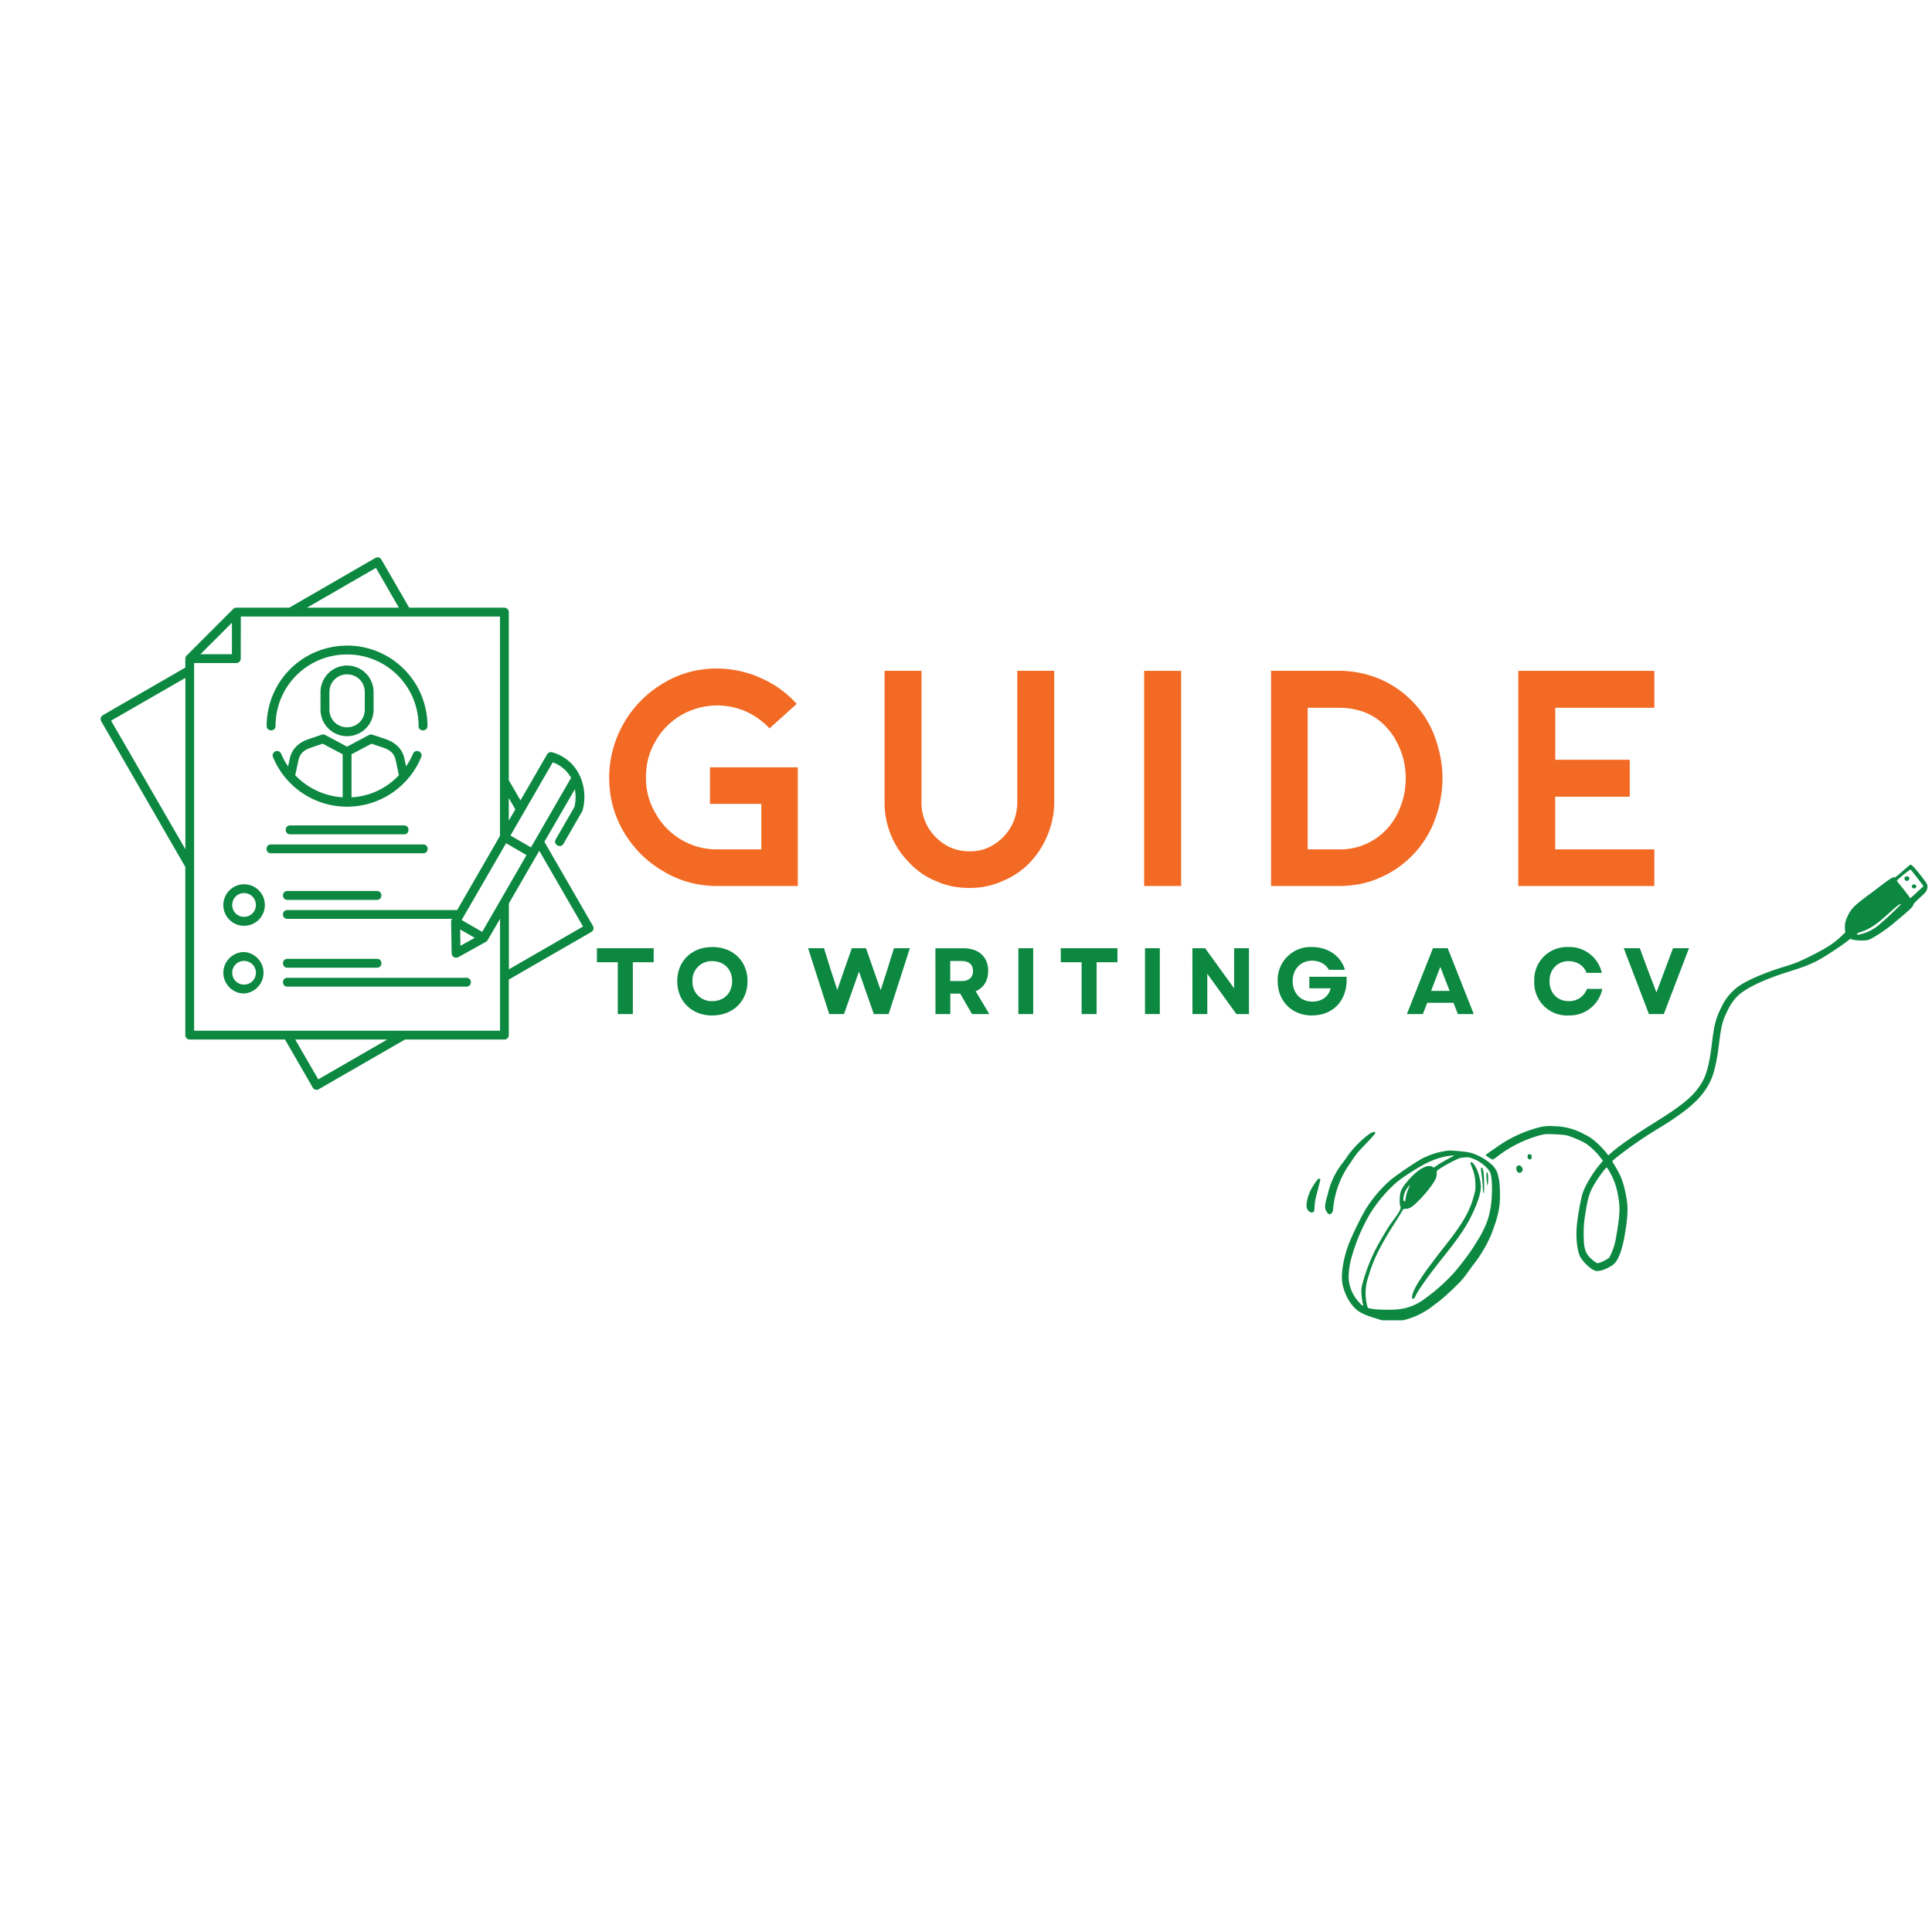 <svg xmlns="http://www.w3.org/2000/svg" viewBox="0 0 247.5 247.5" version="1.0"><defs><clipPath id="a"><path d="M12.82 71.11h63.62v68.86H12.82Zm0 0"/></clipPath><clipPath id="b"><path d="M190 110.76h57V163h-57Zm0 0"/></clipPath><clipPath id="c"><path d="M171 147h22v22.14h-22Zm0 0"/></clipPath><clipPath id="d"><path d="M167.29 150H170v6h-2.71Zm0 0"/></clipPath></defs><g clip-path="url(#a)"><path fill="#0c8841" d="m48.08 71.48-11.03 6.37h-6.77c-.18 0-.31.07-.4.16l-5.97 5.97a.58.58 0 0 0-.17.42v1.12l-10.56 6.1a.57.57 0 0 0-.21.78l10.77 18.66v21.54c0 .32.26.57.57.57h12.2l3.56 6.16c.16.27.5.37.77.2l11.04-6.36h12.74c.31 0 .56-.25.56-.57v-7.11l10.57-6.1c.27-.16.37-.5.21-.77l-6.22-10.78 3.9-6.73c.13.73.15 1.5-.07 2.3l-2.37 4.1c-.4.67.62 1.26.99.57l2.42-4.2a6.5 6.5 0 0 0-.4-4.64 5.47 5.47 0 0 0-3.48-2.87.57.57 0 0 0-.64.26l-3.41 5.9-1.5-2.57V78.41a.57.57 0 0 0-.56-.56h-12.2l-3.56-6.16a.56.56 0 0 0-.78-.21Zm.08 1.27 2.94 5.1H39.32Zm-17.31 6.23h33.2v28.1l-5.48 9.5H36.82c-.76 0-.76 1.13 0 1.13h21.1a.58.58 0 0 0-.13.37l.07 4.05c.01.43.47.7.85.49l3.54-1.97a.57.57 0 0 0 .21-.2l1.6-2.75v14.34H24.87v-47.1h5.4c.31 0 .57-.25.57-.56Zm-1.14.8v4.03h-4.03Zm14.75 2.93A10.28 10.28 0 0 0 34.16 93c.01.75 1.14.75 1.14 0a9.13 9.13 0 0 1 9.16-9.16A9.13 9.13 0 0 1 53.62 93c0 .76 1.13.76 1.14 0a10.29 10.29 0 0 0-10.3-10.3Zm0 2.55a3.4 3.4 0 0 0-3.4 3.4v2.25a3.4 3.4 0 0 0 6.8 0v-2.26a3.4 3.4 0 0 0-3.4-3.39Zm0 1.13c1.27 0 2.27 1 2.27 2.26v2.26c0 1.26-1 2.26-2.27 2.26-1.26 0-2.26-1-2.26-2.26v-2.26c0-1.26 1-2.26 2.26-2.26Zm-20.71.45v21.95l-9.52-16.47Zm23.53 7.31-2.82 1.5-2.8-1.5a.6.6 0 0 0-.46-.03l-1.65.56c-1.18.39-2.14 1.18-2.43 2.5l-.21 1a8.81 8.81 0 0 1-.89-1.61.57.57 0 0 0-.53-.36c-.4 0-.68.43-.51.8a10.27 10.27 0 0 0 18.97 0c.32-.7-.76-1.16-1.04-.44-.25.57-.54 1.1-.89 1.6l-.21-.99c-.28-1.32-1.26-2.11-2.43-2.5l-1.66-.56a.56.56 0 0 0-.44.03Zm-5.94 1.12 2.56 1.36v5.51a9.2 9.2 0 0 1-6.08-2.83l.41-1.89c.2-.94.72-1.34 1.68-1.67Zm6.25 0 1.42.48c.97.33 1.49.73 1.69 1.67l.4 1.89a8.93 8.93 0 0 1-6.07 2.83v-5.51Zm23.22 2.39a4.34 4.34 0 0 1 2.35 1.98l-5.14 8.91-2.63-1.51Zm-5.63 4.57.84 1.45-.84 1.44Zm-28.01 3.51c-.76 0-.76 1.14 0 1.14h14.6c.75 0 .75-1.14 0-1.14Zm27.66 2.28 2.62 1.52-5.68 9.84-2.63-1.52Zm-10.63.16H34.73c-.78-.04-.78 1.16 0 1.13H54.2c.77.03.79-1.15 0-1.13Zm14.88.8 5.61 9.71-9.5 5.49v-8.45l3.9-6.75Zm-37.82 4.3a2.67 2.67 0 0 0-2.65 2.65 2.66 2.66 0 1 0 2.66-2.65Zm5.56.86c-.76 0-.76 1.14 0 1.14h11.47c.76 0 .76-1.14 0-1.14Zm-5.56.27c.85 0 1.52.68 1.52 1.52a1.5 1.5 0 0 1-1.52 1.52 1.5 1.5 0 0 1-1.51-1.52c0-.84.66-1.52 1.51-1.52Zm27.69 4.66 1.87 1.07-1.84 1.02Zm-27.69 2.89a2.67 2.67 0 0 0-2.65 2.65c0 1.46 1.2 2.66 2.65 2.66a2.66 2.66 0 0 0 0-5.31Zm5.56.87c-.76 0-.76 1.14 0 1.14h11.47c.76 0 .76-1.14 0-1.14Zm-5.56.27c.85 0 1.52.67 1.52 1.51a1.5 1.5 0 0 1-1.52 1.52 1.5 1.5 0 0 1-1.51-1.52c0-.84.66-1.51 1.51-1.51Zm5.56 2.16c-.76 0-.76 1.14 0 1.13h22.93c.76 0 .76-1.13 0-1.13Zm1 7.91h11.79l-8.84 5.1Zm0 0"/></g><path fill="#0c8841" d="M244 112.43c-.06.14-.05.19.05.3.07.08.18.14.24.14s.17-.06.24-.14c.18-.2.04-.47-.24-.47-.16 0-.23.04-.29.17ZM244.95 113.46c-.07.15-.06.18.05.27.18.13.36.11.45-.04.08-.17.08-.18-.05-.3-.15-.17-.36-.13-.45.06Zm0 0" fill-rule="evenodd"/><g clip-path="url(#b)"><path fill="#0c8841" d="m244.37 111.05-.99.86c-.52.44-.68.55-.75.5-.1-.1-.55.19-1.75 1.1-.4.3-1.03.8-1.43 1.08-1.89 1.4-2.26 1.77-2.7 2.65-.35.7-.45 1.16-.4 1.76l.04.45-.46.44c-.98.94-1.93 1.56-3.94 2.56-1.41.71-2.01.96-3.3 1.35-2 .6-4.14 1.46-5.26 2.11a6.78 6.78 0 0 0-2.95 3.2c-.67 1.34-.9 2.24-1.18 4.59-.25 2.24-.65 3.85-1.18 4.8-1 1.77-2.33 2.93-6.1 5.27-2.54 1.59-4.59 3-5.53 3.84l-.46.4-.11-.15a11.4 11.4 0 0 0-1.4-1.5c-.56-.5-.92-.74-1.59-1.07a8.16 8.16 0 0 0-3.91-1.02 5.6 5.6 0 0 0-1.63.1 16.46 16.46 0 0 0-5.75 2.65c-.7.48-1.3.9-1.31.94-.02.08.76.58.9.58.04 0 .28-.15.52-.33a15.69 15.69 0 0 1 5.4-2.74c.8-.2.84-.21 1.9-.17.6.02 1.31.08 1.57.13.54.11 1.9.68 2.5 1.04.5.3 1.45 1.2 1.88 1.78l.34.45-.48.58c-.91 1.11-1.82 2.65-2.16 3.69a32.8 32.8 0 0 0-.68 3.82c-.17 1.59-.01 3.3.39 4.16.24.52 1.11 1.41 1.66 1.71.3.16.4.19.75.15.5-.04 1.54-.52 1.95-.9.52-.46 1.01-1.73 1.31-3.37.47-2.61.53-3.87.23-5.36-.36-1.87-.7-2.7-1.71-4.28-.1-.14-.07-.17.47-.62a53.93 53.93 0 0 1 5.8-3.97c3.65-2.27 5.3-3.8 6.27-5.87.46-.98.8-2.49 1.08-4.74.28-2.24.42-2.86 1.03-4.12.37-.78.72-1.32 1.19-1.82.95-1.05 3.33-2.22 6.6-3.25 1.94-.61 2.6-.86 3.5-1.3.8-.37 3.12-1.87 4.05-2.6l.44-.34.27.09c.47.14 1.68.17 2.07.04.51-.17 2.15-1.24 3.02-1.96l1.32-1.11c.93-.78 1.4-1.25 1.4-1.42 0-.1.23-.36.78-.86.83-.74.96-.92 1.02-1.38.05-.34-.05-.51-1.07-1.8-.63-.78-.95-1.1-1.09-1.1-.04 0-.2.12-.38.28Zm1.23 1.4.65.85.16.22-.67.63c-.37.35-.75.7-.85.77l-.19.13-.38-.53c-.22-.29-.6-.78-.86-1.09-.25-.3-.47-.57-.46-.6 0-.07.77-.73 1.35-1.17l.38-.28.2.21.67.86Zm-2.08 3.4a40.5 40.5 0 0 1-2.66 2.5 5.7 5.7 0 0 1-2.7 1.37c-.21.03-.27.03-.27-.06 0-.07.16-.16.46-.26 1.26-.42 2.06-.97 3.86-2.62.38-.34.8-.7.95-.8.26-.18.41-.23.37-.14Zm-37.4 34.13a8.8 8.8 0 0 1 1.17 3.24c.28 1.45.23 2.51-.24 5.15a8 8 0 0 1-.89 2.72c-.18.22-1.18.72-1.45.72-.18 0-.34-.1-.76-.46-.88-.76-1.07-1.35-1.07-3.28 0-.95.03-1.44.18-2.39.37-2.37.54-2.93 1.36-4.26.43-.71 1.3-1.86 1.4-1.86.02 0 .16.19.3.42Zm0 0" fill-rule="evenodd"/></g><path fill="#0c8841" d="M175.43 145.27c-.83.55-2.17 1.9-2.77 2.78-.11.18-.4.58-.64.9a9.98 9.98 0 0 0-1.93 4.05c-.41 1.41-.43 1.76-.14 2.23.16.24.25.32.37.32.22 0 .45-.3.45-.56a11.76 11.76 0 0 1 2.17-5.94c.69-1.05.98-1.43 1.57-2.04 1.16-1.2 1.71-1.82 1.69-1.9-.06-.17-.38-.11-.77.16Zm0 0" fill-rule="evenodd"/><g clip-path="url(#c)"><path fill="#0c8841" d="M184.55 147.57c-.83.16-1.76.52-2.55.95a41.8 41.8 0 0 0-3.84 2.62 17.07 17.07 0 0 0-3.05 3.52c-.64.98-2.02 3.82-2.44 5-.6 1.76-.87 3.46-.73 4.59.11.78.5 1.82.92 2.44.81 1.22 1.42 1.61 3.39 2.2l1.16.36h.95c.83-.01 1.05-.04 1.75-.21a9.85 9.85 0 0 0 3.55-1.82l.8-.6a34.2 34.2 0 0 0 2.6-2.42c.3-.32.66-.76.81-.99l.8-1.1a17.13 17.13 0 0 0 2.37-3.97c.62-1.63.9-2.58 1.04-3.63.12-.86.1-2.66-.06-3.42-.16-.8-.22-.98-.5-1.41-.5-.77-2-1.72-3.2-2.02-.48-.12-2.08-.28-2.71-.27-.13 0-.6.08-1.06.18Zm1.74.45c0 .02-.36.22-.8.45-.44.23-1.02.57-1.3.76l-.51.34-.23-.12c-.68-.32-1.9.4-3.12 1.85-.64.77-.82 1.06-.95 1.62-.1.48-.1 1.43.03 1.67.11.2-.12.64-.9 1.7-.6.8-1.13 1.68-2 3.21a22.64 22.64 0 0 0-2.03 5.19c-.1.47-.1.66-.04 1.35.04.44.11.89.15.99.16.43-.16.22-.7-.45a4.85 4.85 0 0 1-1.08-2.45c-.1-.51 0-1.7.21-2.6a24.09 24.09 0 0 1 2.18-5.5c1-1.82 2.7-3.82 4.12-4.89.98-.73 2.61-1.74 3.47-2.16 1-.49 2.11-.84 2.92-.91l.57-.07.01.02Zm2.58.48c.97.4 1.97 1.31 2.11 1.92.23 1 .2 3.3-.09 4.63a8.96 8.96 0 0 1-.8 2.4c-.3.64-.5 1-1.48 2.53-.45.7-1.7 2.35-2.42 3.15a24.03 24.03 0 0 1-3.7 3.27 6.74 6.74 0 0 1-3.48 1.34c-.85.09-2.8.04-3.37-.09l-.4-.09-.13-.4a6.6 6.6 0 0 1 .22-3.72c.6-2.06 1.5-3.88 3.3-6.7.39-.6.8-1.27.92-1.48.21-.38.23-.4.52-.4.44 0 .8-.2 1.52-.9.75-.74 1.4-1.5 1.93-2.28.42-.6.55-.97.54-1.42-.02-.29 0-.29.51-.63.3-.2.96-.56 1.48-.83.86-.43 1.01-.48 1.5-.52.6-.06.67-.04 1.32.22Zm-8.42 3.73c-.2.42-.3.81-.4 1.4-.02.23-.06.28-.14.27-.27-.04-.1-1.03.28-1.58.13-.2.4-.52.42-.52.02 0-.06.2-.16.43Zm0 0" fill-rule="evenodd"/></g><path fill="#0c8841" d="M188.38 148.92c-.02.03.02.2.1.4.38.94.47 1.36.52 2.18.03.7.02.9-.11 1.4-.55 2.19-1.4 3.69-3.7 6.61-2.8 3.54-4.02 5.37-4.25 6.36-.1.43-.08.5.11.5.1 0 .18-.11.3-.38.34-.74 1.78-2.76 3.48-4.88 2.05-2.57 2.97-3.91 3.75-5.53.71-1.47 1.12-2.73 1.12-3.5 0-.7-.24-1.74-.56-2.37-.3-.63-.6-.93-.76-.8ZM189.73 149.63c-.02.03 0 .38.07.77.05.38.13 1.1.15 1.6.03.54.08.89.12.88.1-.02.06-2.38-.05-2.87-.08-.39-.2-.54-.29-.38ZM190.42 150.22a7.82 7.82 0 0 0 .12 1.63c.09-.03.14-.96.07-1.4-.04-.25-.12-.35-.18-.23ZM195.73 147.96c-.12.33.02.6.3.56.13 0 .17-.06.18-.24.02-.12 0-.27-.05-.33-.1-.13-.38-.12-.43.01ZM194.38 149.36c-.08.05-.13.15-.13.32 0 .34.16.56.4.56.4 0 .56-.48.25-.78-.17-.19-.33-.21-.52-.1Zm0 0" fill-rule="evenodd"/><g clip-path="url(#d)"><path fill="#0c8841" d="M168.4 151.62c-.5.78-.72 1.23-.9 1.92-.18.72-.17 1.18.03 1.46.17.27.47.4.68.29.15-.06.16-.13.2-.81.04-.57.11-.98.36-1.86l.35-1.38c.03-.23.03-.25-.13-.25-.13 0-.24.12-.58.63Zm0 0" fill-rule="evenodd"/></g><path d="M102.2 113.5V98.3H90.95v4.68h6.58v5.83h-5.66a8.96 8.96 0 0 1-7.88-4.6 8.73 8.73 0 0 1-1.24-4.62c0-1.67.37-3.19 1.2-4.6a8.97 8.97 0 0 1 3.36-3.4 9.2 9.2 0 0 1 8.2-.47 9.48 9.48 0 0 1 3.07 2.19l3.48-3.14a13.29 13.29 0 0 0-4.6-3.31 13.7 13.7 0 0 0-5.59-1.22c-2.51 0-4.81.62-6.9 1.89a14.08 14.08 0 0 0-6.93 12.06c0 2.52.6 4.81 1.85 6.95a13.96 13.96 0 0 0 5.08 5.07c2.09 1.26 4.39 1.89 6.9 1.89ZM131.9 110.53a11.14 11.14 0 0 0 2.32-3.61c.55-1.34.83-2.72.83-4.19v-16.8h-4.73v16.8c0 .88-.16 1.72-.46 2.47a6.4 6.4 0 0 1-3.31 3.4c-.75.34-1.55.46-2.34.46-1.68 0-3.14-.6-4.36-1.84a6.16 6.16 0 0 1-1.8-4.49v-16.8h-4.73v16.8a10.9 10.9 0 0 0 3.18 7.8 9.62 9.62 0 0 0 3.47 2.37c1.35.6 2.72.85 4.24.85 1.42 0 2.8-.25 4.14-.85a10.4 10.4 0 0 0 3.56-2.37ZM146.57 85.94v27.56h4.74V85.94ZM162.83 113.5h8.63c1.92 0 3.73-.33 5.4-1.1a12.97 12.97 0 0 0 7-7.5c.58-1.62.93-3.39.93-5.23 0-1.75-.35-3.47-.93-5.14a12.97 12.97 0 0 0-7-7.5 13.59 13.59 0 0 0-5.4-1.1h-8.63Zm4.69-4.69V90.67h3.94c2.64 0 4.73.87 6.28 2.64.76.83 1.3 1.84 1.72 2.92.42 1.1.62 2.27.62 3.44 0 1.27-.2 2.44-.62 3.52a8.58 8.58 0 0 1-1.72 2.93 8.11 8.11 0 0 1-6.28 2.69ZM194.5 85.94v27.56h17.43v-4.69h-12.7v-6.75h9.55v-4.73h-9.54v-6.66h12.69v-4.73Zm0 0" fill="#f26a23"/><path d="M79.14 129.91h1.93v-6.64h2.67v-1.8h-7.27v1.8h2.67ZM91.26 130.08c2.64 0 4.5-1.81 4.5-4.39 0-2.58-1.86-4.37-4.5-4.37-2.64 0-4.5 1.8-4.5 4.37 0 2.58 1.86 4.4 4.5 4.4Zm-2.55-4.39a2.44 2.44 0 0 1 2.55-2.56c1.5 0 2.53 1.05 2.53 2.56 0 1.52-1.03 2.56-2.53 2.56a2.44 2.44 0 0 1-2.55-2.56ZM106.23 129.91h1.89l1.92-5.45 1.9 5.45h1.9l2.72-8.44h-2.04l-.8 2.58-.9 2.8-.98-2.8-.9-2.58h-1.82l-.9 2.58-.96 2.77-.9-2.77-.8-2.58h-2.04ZM119.84 129.91h1.9v-2.62h1.27l1.51 2.62h2.22l-1.75-2.92c1.02-.45 1.6-1.36 1.6-2.61 0-1.8-1.22-2.9-3.16-2.9h-3.6Zm1.89-4.23v-2.57h1.45c.94 0 1.47.46 1.47 1.28 0 .82-.53 1.29-1.47 1.29ZM130.46 129.91h1.9v-8.44h-1.9ZM138.56 129.91h1.92v-6.64h2.67v-1.8h-7.26v1.8h2.67ZM146.68 129.91h1.9v-8.44h-1.9ZM152.76 129.91h1.9v-5.17l3.73 5.17H160v-8.44h-1.9v5.14l-3.72-5.14h-1.63ZM168.1 130.08c2.79 0 4.58-2.06 4.4-4.95h-4.77v1.48h2.73c-.23 1.02-1.1 1.7-2.32 1.7-1.55 0-2.54-1.1-2.54-2.62 0-1.55 1.02-2.62 2.5-2.62.94 0 1.72.43 2.14 1.17h2.05c-.5-1.77-2.17-2.92-4.22-2.92a4.21 4.21 0 0 0-4.39 4.37c0 2.58 1.83 4.4 4.42 4.4ZM180.23 129.91h2.04l.57-1.45h3.36l.56 1.45h2.04l-3.34-8.44h-1.89Zm3.1-2.97 1.18-3.08 1.2 3.08ZM200.9 130.08a4.26 4.26 0 0 0 4.37-3.4h-1.97a2.4 2.4 0 0 1-2.35 1.57c-1.43 0-2.45-1.04-2.45-2.56 0-1.51 1.03-2.56 2.45-2.56 1.08 0 1.96.58 2.29 1.5h1.96a4.24 4.24 0 0 0-4.3-3.31 4.18 4.18 0 0 0-4.35 4.37 4.2 4.2 0 0 0 4.36 4.4ZM211.24 129.91h1.9l3.23-8.44h-2.05l-2.12 5.67-1.02-2.67-1.11-3h-2.06Zm0 0" fill="#0c8841"/></svg>
